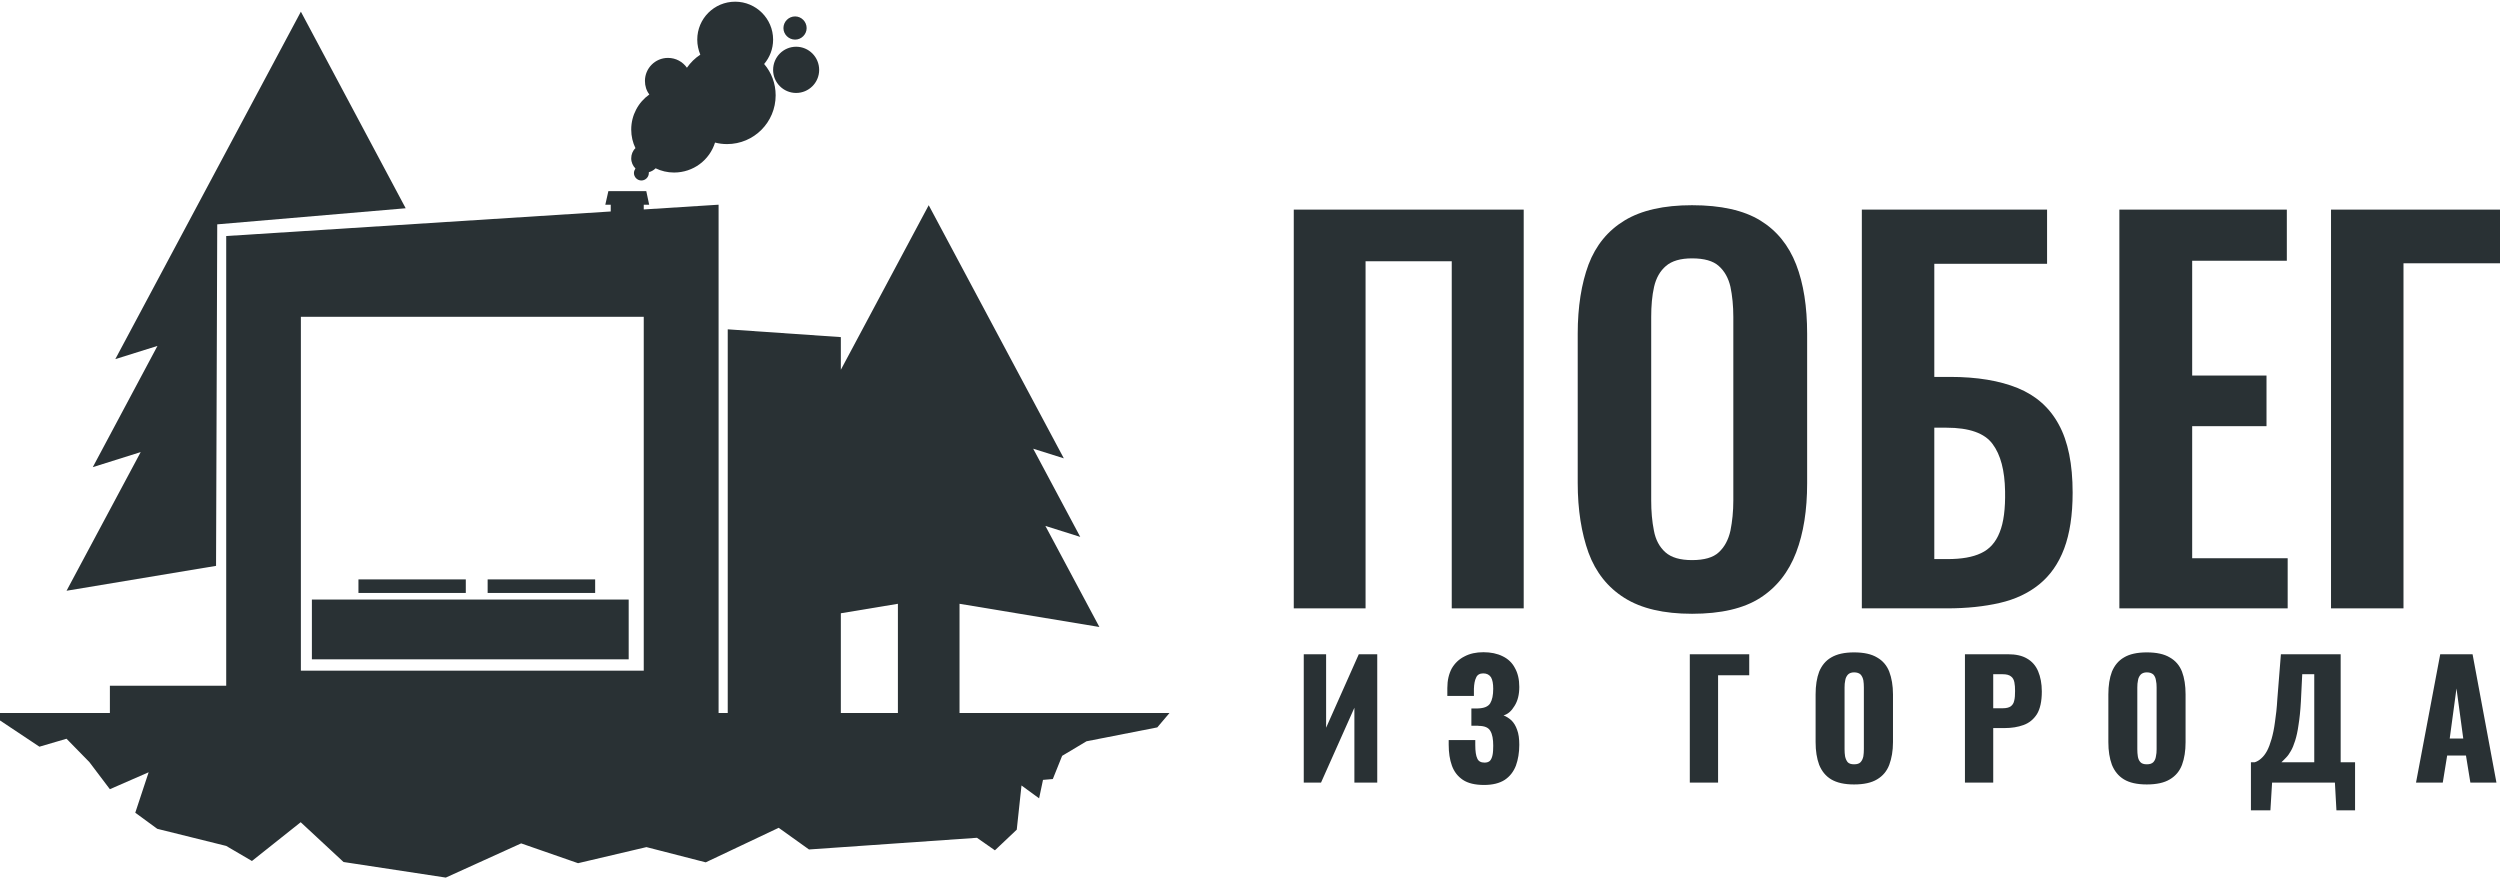 <?xml version="1.0" encoding="UTF-8"?> <!-- Creator: CorelDRAW 2019 (64-Bit) --> <svg xmlns="http://www.w3.org/2000/svg" xmlns:xlink="http://www.w3.org/1999/xlink" xmlns:xodm="http://www.corel.com/coreldraw/odm/2003" xml:space="preserve" width="381px" height="134px" style="shape-rendering:geometricPrecision; text-rendering:geometricPrecision; image-rendering:optimizeQuality; fill-rule:evenodd; clip-rule:evenodd" viewBox="0 0 147.65 51.73"> <defs> <style type="text/css"> <![CDATA[ .fil0 {fill:#293134} .fil1 {fill:#293134;fill-rule:nonzero} ]]> </style> </defs> <g id="Слой_x0020_1">  <g id="_2255164264208"> <g> <path class="fil0" d="M0 42.01l6.49 0 0 -1.61 6.87 0 0 -26.56 22.71 -1.45 0 -0.4 -0.32 0 0.18 -0.8 0.14 0 1.95 0 0.15 0 0.17 0.8 -0.32 0 0 0.28 4.42 -0.28 0 28.41 0 1.61 0.54 0 0 -22.66 6.68 0.46 0 1.93 5.19 -9.72 7.98 14.95 -1.81 -0.57 2.78 5.21 -2.06 -0.65 3.19 5.97 -8.26 -1.37 0 6.45 12.4 0 -0.72 0.85 -4.18 0.82 -1.44 0.86 -0.55 1.37 -0.58 0.05 -0.23 1.09 -1.04 -0.76 -0.28 2.61 -1.29 1.22 -1.06 -0.74 -9.92 0.69 -1.79 -1.28 -4.31 2.04 -3.5 -0.9 -4.04 0.95 -3.36 -1.17 -4.45 2.02 -6.04 -0.92 -2.53 -2.35 -2.88 2.29 -1.52 -0.89 -4.07 -1.01 -1.3 -0.95 0.79 -2.39 -2.29 1 -1.21 -1.6 -1.35 -1.38 -1.6 0.47 -2.33 -1.55 0 -0.44zm17.77 -2.5l20.25 0 0 -20.9 -20.25 0 0 20.9zm31.89 2.5l3.37 0 0 -6.45 -3.37 0.56 0 5.89z"></path> <polygon class="fil0" points="17.77,0.59 23.96,12.2 12.83,13.15 12.76,33.32 3.93,34.79 8.31,26.6 5.48,27.49 9.3,20.33 6.81,21.11 "></polygon> <polygon class="fil0" points="18.42,35.31 37.13,35.31 37.13,38.84 18.42,38.84 "></polygon> <polygon class="fil0" points="21.17,34.92 27.51,34.92 27.51,34.12 21.17,34.12 "></polygon> <path class="fil0" d="M39.81 10.09c1.14,0 2.1,-0.74 2.42,-1.77 0.23,0.06 0.46,0.09 0.71,0.09 1.59,0 2.87,-1.29 2.87,-2.88 0,-0.7 -0.25,-1.35 -0.68,-1.85 0.33,-0.39 0.53,-0.89 0.53,-1.44 0,-1.24 -1.01,-2.24 -2.24,-2.24 -1.24,0 -2.24,1 -2.24,2.24 0,0.32 0.07,0.62 0.18,0.89 -0.31,0.2 -0.58,0.47 -0.79,0.77 -0.25,-0.35 -0.65,-0.58 -1.12,-0.58 -0.75,0 -1.36,0.61 -1.36,1.36 0,0.3 0.09,0.58 0.26,0.8 -0.65,0.46 -1.07,1.22 -1.07,2.07 0,0.4 0.09,0.77 0.25,1.1 -0.16,0.15 -0.25,0.37 -0.25,0.6 0,0.24 0.1,0.45 0.25,0.6 -0.05,0.08 -0.09,0.17 -0.09,0.27 0,0.24 0.2,0.44 0.44,0.44 0.24,0 0.44,-0.2 0.44,-0.44 0,-0.02 0,-0.04 0,-0.05 0.15,-0.04 0.29,-0.12 0.4,-0.23 0.33,0.16 0.7,0.25 1.09,0.25zm7.15 -7.85c0.37,0 0.68,-0.31 0.68,-0.68 0,-0.38 -0.31,-0.69 -0.68,-0.69 -0.38,0 -0.69,0.31 -0.69,0.69 0,0.37 0.31,0.68 0.69,0.68zm0.06 3.15c0.75,0 1.36,-0.61 1.36,-1.36 0,-0.76 -0.61,-1.37 -1.36,-1.37 -0.75,0 -1.36,0.61 -1.36,1.37 0,0.75 0.61,1.36 1.36,1.36z"></path> <polygon class="fil0" points="28.8,34.92 35.15,34.92 35.15,34.12 28.8,34.12 "></polygon> </g> <g> <path class="fil1" d="M77 46.12l0 -7.58 1.32 0 0 4.34 1.93 -4.34 1.09 0 0 7.58 -1.35 0 0 -4.42 -1.97 4.42 -1.02 0zm10.65 0.14c-0.53,0 -0.95,-0.1 -1.25,-0.3 -0.3,-0.2 -0.52,-0.48 -0.65,-0.84 -0.13,-0.36 -0.19,-0.77 -0.19,-1.24l0 -0.27 1.57 0c0,0.01 0,0.05 0,0.11 0,0.06 0,0.12 0,0.18 0,0.37 0.04,0.64 0.12,0.8 0.07,0.16 0.21,0.24 0.43,0.24 0.14,0 0.25,-0.04 0.32,-0.11 0.07,-0.08 0.12,-0.19 0.15,-0.34 0.03,-0.14 0.04,-0.33 0.04,-0.55 0,-0.38 -0.05,-0.67 -0.17,-0.87 -0.11,-0.2 -0.34,-0.3 -0.7,-0.3 -0.01,-0.01 -0.03,-0.01 -0.08,-0.01 -0.05,0 -0.1,0 -0.16,0 -0.07,0 -0.12,0 -0.18,0l0 -1.02c0.04,0 0.09,0 0.13,0 0.04,0 0.09,0 0.13,0 0.05,0 0.09,0 0.12,0 0.37,-0.01 0.61,-0.11 0.73,-0.3 0.12,-0.2 0.18,-0.48 0.18,-0.86 0,-0.3 -0.04,-0.52 -0.13,-0.68 -0.1,-0.15 -0.25,-0.23 -0.46,-0.23 -0.2,0 -0.35,0.08 -0.42,0.25 -0.08,0.16 -0.12,0.38 -0.13,0.66 0,0.01 0,0.06 0,0.15 0,0.09 0,0.18 0,0.27l-1.57 0 0 -0.46c0,-0.46 0.09,-0.84 0.26,-1.16 0.18,-0.31 0.43,-0.55 0.75,-0.71 0.32,-0.17 0.69,-0.25 1.12,-0.25 0.44,0 0.82,0.08 1.14,0.24 0.31,0.15 0.56,0.38 0.72,0.69 0.17,0.3 0.26,0.67 0.26,1.12 0,0.45 -0.09,0.82 -0.28,1.12 -0.18,0.3 -0.39,0.49 -0.65,0.56 0.17,0.07 0.33,0.17 0.47,0.3 0.14,0.14 0.25,0.32 0.33,0.55 0.09,0.23 0.13,0.53 0.13,0.89 0,0.46 -0.07,0.87 -0.2,1.23 -0.14,0.36 -0.36,0.64 -0.66,0.84 -0.31,0.2 -0.72,0.3 -1.22,0.3zm12.15 -0.14l0 -7.58 3.51 0 0 1.24 -1.84 0 0 6.34 -1.67 0zm9.7 0.11c-0.57,0 -1.01,-0.1 -1.35,-0.3 -0.33,-0.2 -0.56,-0.49 -0.71,-0.86 -0.14,-0.38 -0.21,-0.82 -0.21,-1.34l0 -2.82c0,-0.52 0.07,-0.97 0.21,-1.34 0.15,-0.36 0.38,-0.65 0.71,-0.84 0.34,-0.2 0.78,-0.3 1.35,-0.3 0.58,0 1.03,0.1 1.36,0.3 0.34,0.19 0.58,0.48 0.72,0.84 0.14,0.37 0.22,0.82 0.22,1.34l0 2.82c0,0.52 -0.08,0.96 -0.22,1.34 -0.14,0.37 -0.38,0.66 -0.72,0.86 -0.33,0.2 -0.78,0.3 -1.36,0.3zm0 -1.19c0.18,0 0.31,-0.04 0.39,-0.13 0.08,-0.09 0.13,-0.2 0.16,-0.34 0.02,-0.13 0.03,-0.27 0.03,-0.42l0 -3.65c0,-0.15 -0.01,-0.29 -0.03,-0.42 -0.03,-0.14 -0.08,-0.25 -0.16,-0.34 -0.08,-0.08 -0.21,-0.13 -0.39,-0.13 -0.16,0 -0.28,0.05 -0.36,0.13 -0.08,0.09 -0.14,0.2 -0.16,0.34 -0.03,0.13 -0.04,0.27 -0.04,0.42l0 3.65c0,0.15 0.01,0.29 0.03,0.42 0.03,0.14 0.08,0.25 0.15,0.34 0.08,0.09 0.21,0.13 0.38,0.13zm6.55 1.08l0 -7.58 2.54 0c0.46,0 0.83,0.08 1.12,0.25 0.3,0.17 0.52,0.42 0.66,0.75 0.14,0.33 0.22,0.73 0.22,1.2 0,0.58 -0.1,1.03 -0.29,1.34 -0.2,0.31 -0.46,0.52 -0.79,0.64 -0.33,0.12 -0.7,0.18 -1.11,0.18l-0.68 0 0 3.22 -1.67 0zm1.67 -4.39l0.56 0c0.21,0 0.37,-0.04 0.47,-0.11 0.11,-0.08 0.18,-0.19 0.21,-0.34 0.04,-0.15 0.05,-0.34 0.05,-0.57 0,-0.2 -0.01,-0.37 -0.04,-0.51 -0.03,-0.15 -0.09,-0.27 -0.2,-0.35 -0.11,-0.09 -0.27,-0.13 -0.5,-0.13l-0.55 0 0 2.01zm9.07 4.5c-0.57,0 -1.02,-0.1 -1.35,-0.3 -0.33,-0.2 -0.56,-0.49 -0.71,-0.86 -0.14,-0.38 -0.21,-0.82 -0.21,-1.34l0 -2.82c0,-0.52 0.07,-0.97 0.21,-1.34 0.15,-0.36 0.38,-0.65 0.71,-0.84 0.33,-0.2 0.78,-0.3 1.35,-0.3 0.58,0 1.03,0.1 1.36,0.3 0.34,0.19 0.58,0.48 0.72,0.84 0.14,0.37 0.21,0.82 0.21,1.34l0 2.82c0,0.52 -0.07,0.96 -0.21,1.34 -0.14,0.37 -0.38,0.66 -0.72,0.86 -0.33,0.2 -0.78,0.3 -1.36,0.3zm0 -1.19c0.18,0 0.3,-0.04 0.39,-0.13 0.08,-0.09 0.13,-0.2 0.15,-0.34 0.03,-0.13 0.04,-0.27 0.04,-0.42l0 -3.65c0,-0.15 -0.01,-0.29 -0.04,-0.42 -0.02,-0.14 -0.07,-0.25 -0.15,-0.34 -0.09,-0.08 -0.21,-0.13 -0.39,-0.13 -0.16,0 -0.28,0.05 -0.36,0.13 -0.08,0.09 -0.14,0.2 -0.16,0.34 -0.03,0.13 -0.04,0.27 -0.04,0.42l0 3.65c0,0.15 0.01,0.29 0.03,0.42 0.02,0.14 0.07,0.25 0.15,0.34 0.08,0.09 0.21,0.13 0.38,0.13zm6.15 2.72l0 -2.84 0.22 0c0.14,-0.04 0.27,-0.12 0.39,-0.23 0.13,-0.11 0.24,-0.26 0.34,-0.44 0.1,-0.19 0.19,-0.43 0.27,-0.71 0.08,-0.28 0.15,-0.61 0.2,-1 0.06,-0.39 0.11,-0.84 0.14,-1.36l0.21 -2.64 3.53 0 0 6.38 0.85 0 0 2.84 -1.1 0 -0.09 -1.64 -3.71 0 -0.1 1.64 -1.15 0zm1.8 -2.84l1.94 0 0 -5.2 -0.71 0 -0.08 1.63c-0.03,0.54 -0.08,1 -0.14,1.37 -0.05,0.37 -0.12,0.68 -0.2,0.93 -0.08,0.25 -0.16,0.45 -0.25,0.6 -0.09,0.16 -0.18,0.29 -0.28,0.39 -0.09,0.1 -0.19,0.19 -0.28,0.28zm7.95 1.2l1.43 -7.58 1.91 0 1.41 7.58 -1.54 0 -0.26 -1.6 -1.11 0 -0.26 1.6 -1.58 0zm1.99 -2.6l0.8 0 -0.4 -2.96 -0.4 2.96z"></path> <g> <g> <polygon class="fil1" points="76.41,35.83 76.41,12.28 89.99,12.28 89.99,35.83 85.74,35.83 85.74,15.33 80.65,15.33 80.65,35.83 "></polygon> <path class="fil1" d="M109.96 35.83l0 -23.55 10.94 0 0 3.2 -6.66 0 0 6.68 0.93 0c1.59,0 2.92,0.22 4,0.66 1.07,0.44 1.88,1.15 2.42,2.15 0.55,1 0.82,2.34 0.82,4.03 0,1.32 -0.17,2.42 -0.5,3.3 -0.33,0.88 -0.82,1.58 -1.47,2.11 -0.64,0.52 -1.42,0.89 -2.34,1.1 -0.91,0.21 -1.94,0.32 -3.11,0.32l-5.03 0zm4.28 -2.91l0.78 0c0.82,0 1.48,-0.11 1.98,-0.35 0.5,-0.23 0.87,-0.64 1.1,-1.23 0.24,-0.59 0.34,-1.4 0.32,-2.43 -0.02,-1.22 -0.26,-2.15 -0.74,-2.79 -0.47,-0.64 -1.38,-0.96 -2.72,-0.96l-0.72 0 0 7.76z"></path> <polygon class="fil1" points="125.17,35.83 125.17,12.28 135.06,12.28 135.06,15.3 129.47,15.3 129.47,22.08 133.86,22.08 133.86,25.07 129.47,25.07 129.47,32.87 135.11,32.87 135.11,35.83 "></polygon> <polygon class="fil1" points="137.67,35.83 137.67,12.28 147.65,12.28 147.65,15.45 141.95,15.45 141.95,35.83 "></polygon> </g> <path class="fil1" d="M99.93 36.15c-1.67,0 -2.99,-0.31 -3.98,-0.93 -0.99,-0.62 -1.7,-1.51 -2.13,-2.67 -0.42,-1.17 -0.64,-2.54 -0.64,-4.13l0 -8.81c0,-1.59 0.22,-2.96 0.64,-4.09 0.43,-1.13 1.14,-2 2.13,-2.6 0.99,-0.6 2.31,-0.9 3.98,-0.9 1.71,0 3.05,0.3 4.03,0.9 0.98,0.6 1.68,1.47 2.12,2.6 0.44,1.13 0.65,2.5 0.65,4.09l0 8.84c0,1.57 -0.21,2.93 -0.65,4.08 -0.44,1.15 -1.14,2.05 -2.12,2.68 -0.98,0.63 -2.32,0.94 -4.03,0.94zm0 -3.17c0.72,0 1.25,-0.15 1.58,-0.46 0.34,-0.31 0.57,-0.74 0.69,-1.28 0.11,-0.55 0.17,-1.14 0.17,-1.78l0 -10.84c0,-0.66 -0.06,-1.25 -0.17,-1.78 -0.12,-0.52 -0.35,-0.93 -0.69,-1.23 -0.33,-0.3 -0.86,-0.45 -1.58,-0.45 -0.68,0 -1.19,0.15 -1.54,0.45 -0.35,0.3 -0.58,0.71 -0.7,1.23 -0.12,0.53 -0.17,1.12 -0.17,1.78l0 10.84c0,0.64 0.05,1.23 0.16,1.78 0.1,0.54 0.33,0.97 0.68,1.28 0.35,0.31 0.87,0.46 1.57,0.46z"></path> </g> </g> </g> </g> </svg> 